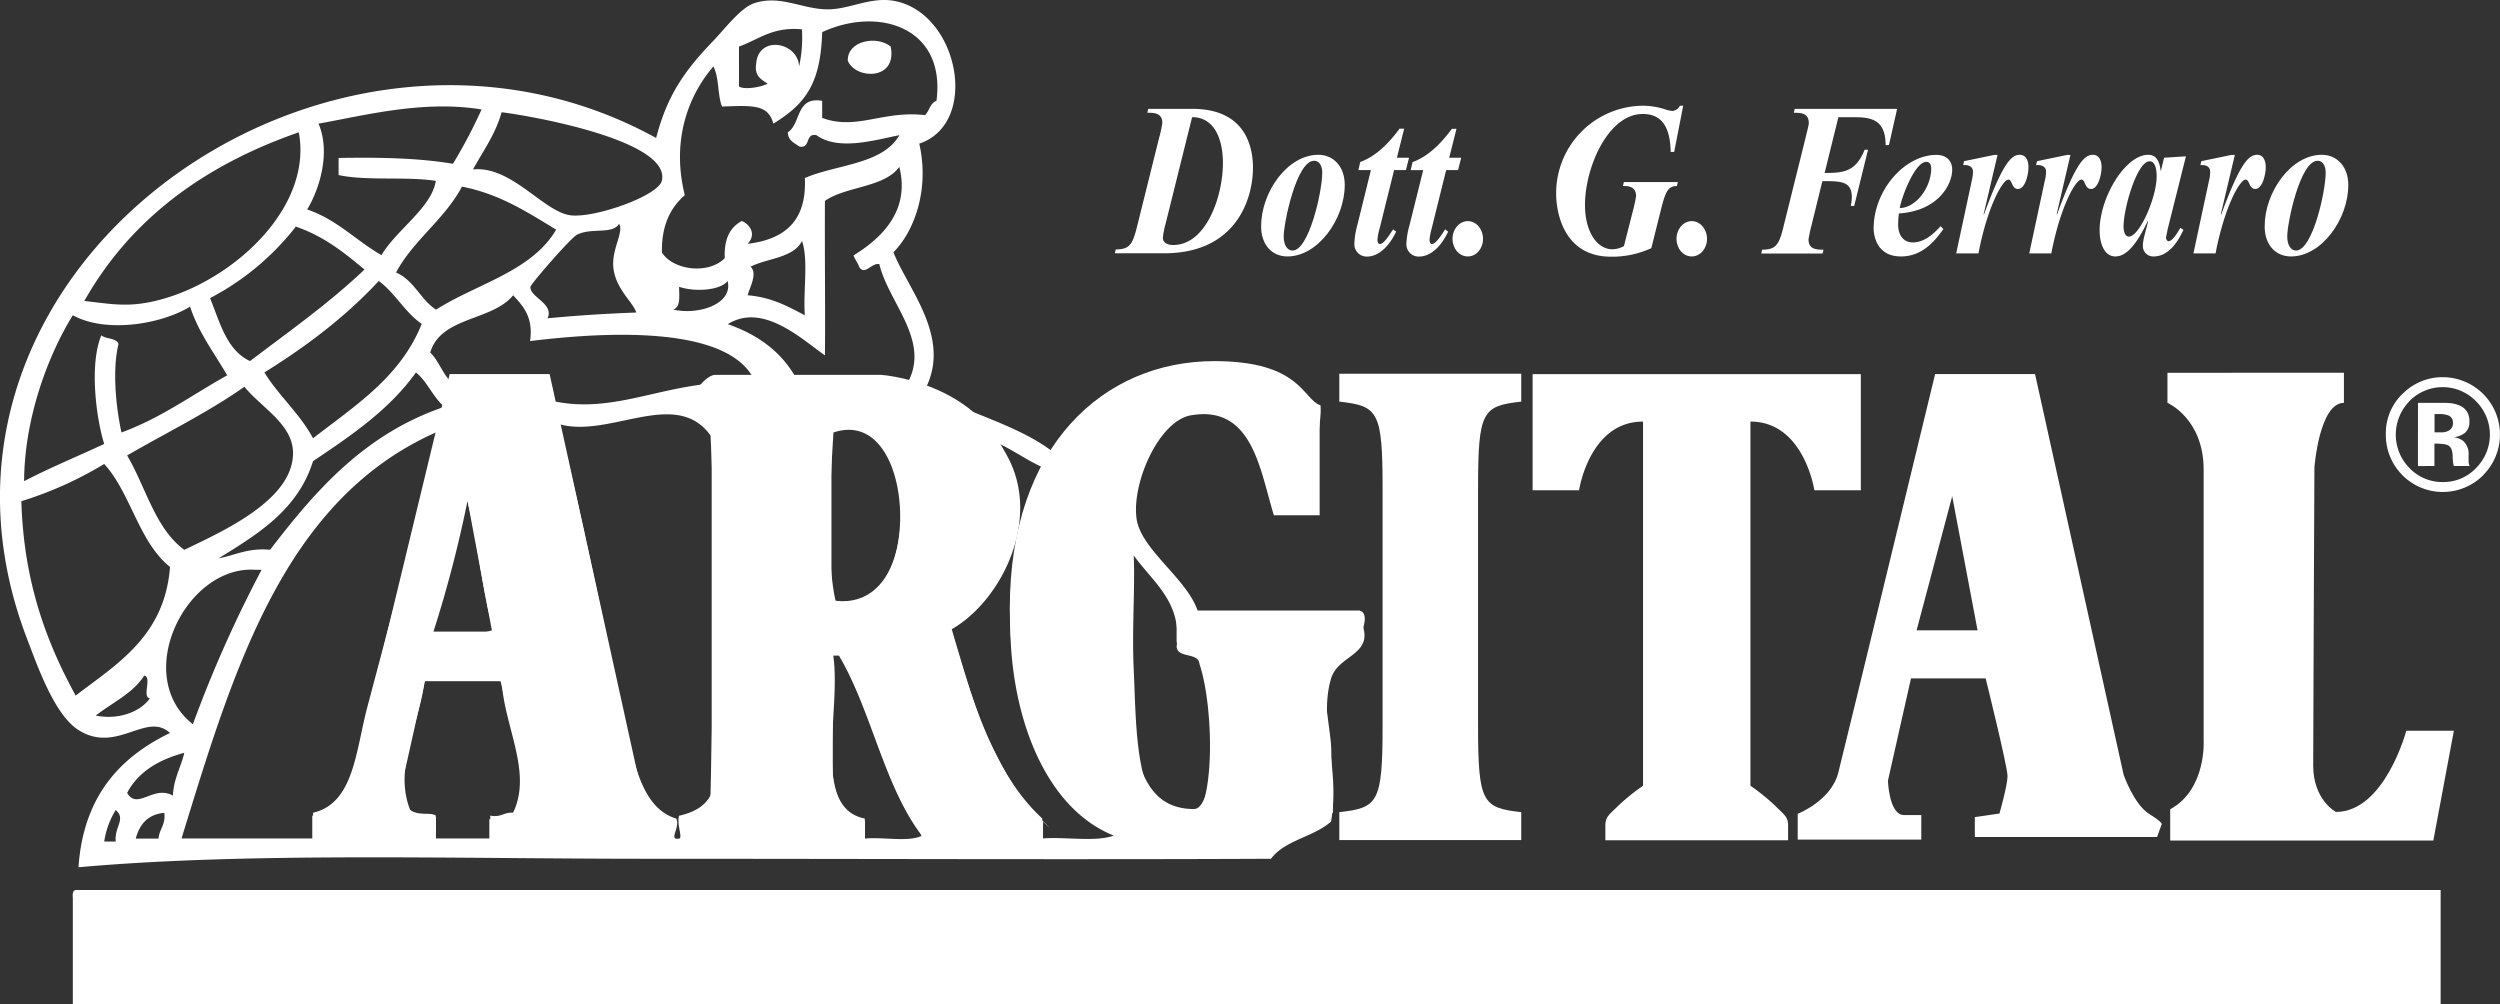 <svg id="レイヤー_1" data-name="レイヤー 1" xmlns="http://www.w3.org/2000/svg" viewBox="0 0 800.56 321.64"><rect x="0" y="0" width="800.56" height="321.64" fill="#333333" stroke="none"/><defs><style>.cls-1,.cls-2{fill:#ffffff;}.cls-1{fill-rule:evenodd;}</style></defs><title>logo</title><path class="cls-1" d="M285.21,14.9c2.26,10.82-11.1,10.7-13.73,4.56C271.27,13,280.82,11.29,285.21,14.9Z"/><path class="cls-1" d="M24.23,285H781.55v36.6H23.32V287.77C23.22,286.47,23.17,285.19,24.23,285Z"/><path class="cls-2" d="M795.11,152.24A18.25,18.25,0,0,1,764,139.11a17.47,17.47,0,0,1,5.71-13.33,18,18,0,0,1,12.58-5,18.37,18.37,0,0,1,12.81,31.43Zm-23.57-23.73a15.26,15.26,0,0,0,.09,21.43,14.49,14.49,0,0,0,10.67,4.42,14.3,14.3,0,0,0,10.6-4.49,15.11,15.11,0,0,0,0-21.36,14.88,14.88,0,0,0-21.4,0Zm2.75,20.73V129h5.63c2.47,0,3.86,0,4.17.06a10.45,10.45,0,0,1,4,1,5.14,5.14,0,0,1,2.66,4.86,4.5,4.5,0,0,1-1.43,3.71,7.24,7.24,0,0,1-3.51,1.38,6.7,6.7,0,0,1,2.9,1.13,5.51,5.51,0,0,1,1.79,4.56v1.8c0,.18,0,.4,0,.59a3.73,3.73,0,0,0,.13.59l.2.55h-5.08a16.87,16.87,0,0,1-.35-2.81,7.61,7.61,0,0,0-.33-2.44,2.39,2.39,0,0,0-1.47-1.52,6.79,6.79,0,0,0-1.79-.31l-1.15-.09h-1.1v7.17ZM783.92,133a7.92,7.92,0,0,0-3-.41H779.6v5.86h2a4.67,4.67,0,0,0,2.88-.76,2.66,2.66,0,0,0,1-2.38A2.3,2.3,0,0,0,783.92,133Z"/><path class="cls-2" d="M212.46,261.25c-4.79-3-8.08-12.48-8.08-12.48L176,119.78H144S115.21,238.9,113,248,100,261.25,100,261.25v8.3h39.6v-7.93H134c-4.79,0-5.18-11-5.18-11l7.36-32.91h24s7,28.38,7,31.39-2.56,12.12-2.56,12.12l-7.92,1.13v6.43h58.38l1.48-4.17S217.26,264.26,212.46,261.25Zm-74.41-59,11.43-43.16,8.11,43.16Z"/><path class="cls-2" d="M688.15,260.59c-4.77-3-8.1-12.43-8.1-12.43L651.67,119.78h-32s-28.71,118.6-31,127.64-13,13.17-13,13.17v8.28h39.57V261h-5.53c-4.81,0-5.15-11-5.15-11l7.38-32.75h23.92s7,28.27,7,31.26-2.59,12-2.59,12l-7.88,1.15v6.37h58.36L692.2,264S693,263.61,688.15,260.59Zm-74.41-58.75,11.4-42.93,8.12,42.93Z"/><path class="cls-2" d="M331.83,260.82c-7.73-7.51-12.53-18.77-15.85-25.15s-11.41-34.91-11.41-34.91,21.36-12.4,21.36-36c0-41.68-43.62-44.71-43.62-44.71H228.9c-3.52,0-10.89,10.53-8,11.31s7,6.75,7,6.75V252.56c0,6.38-9.56,9-9.56,9v7.51H277v-6.36c-9.21,0-10.32-14.27-10.32-14.27v-39h2.57l26.52,59.67H334v-6S339.57,268.31,331.83,260.82Zm-65.58-68.71V137s22.49-6.4,22.49,24C288.74,198.51,266.25,192.11,266.25,192.11Z"/><path class="cls-2" d="M694.07,119.38V129s11.59,5,11.59,21.39v86.63s1,15.74-10.71,22.13v10h84.26L785.79,234H770.55S763.65,260,748,260c0,0-7.26-3.81-7.26-14.88s.39-95.43.39-95.43S742.68,129,750.58,129v-9.65Z"/><path class="cls-2" d="M473.31,232.24c0,24.83,1.41,26.45,13.83,27.83V269H428.88v-8.93c12.41-1.38,13.86-3,13.86-27.83V156.43c0-24.83-1.45-26.43-13.86-27.82v-8.93h58.26v8.93c-12.42,1.39-13.83,3-13.83,27.82Z"/><path class="cls-2" d="M436,203.05c-.59,2.28-2.29,3.44-5.75,5.14s-4.53,6.87-5.69,9.73,1.73,17.71,1.73,21.72.57,20.58.57,20.58c-10.3,3.88-17.74,10.54-40.35,10.54-39.6,0-63.15-29.4-63.15-75.95,0-52.22,30.17-79.17,65.51-79.17,27.68,0,28.17,12.12,34,14.18.43,6.45-2,7.71-.56,31.51l-14.86.56c-5-30.09-11.94-32.86-22.75-32.86-17.54,0-23,23.6-23,62.59,0,35.34-2.27,67.45,20.6,67.45,4.13,0,5.72-11,5.72-21.71l-.56-16.58c0-15.29-4.59-13.14-10.68-15V195.51h58.68C438.29,196.52,436.56,200.76,436,203.05Z"/><path class="cls-2" d="M543.31,269.07H514.08v-4.81c0-2.72,1.19-3.33,4.22-6.34a67.71,67.71,0,0,1,7.84-6.31V135c-17.2,0-20.49,22-20.49,22H490.78v-37.2h105.1V157H581s-3.28-22-20.47-22V251.61a68.28,68.28,0,0,1,7.82,6.31c3,3,4.24,3.62,4.24,6.34v4.81H543.31"/><path class="cls-2" d="M371.21,44a37.06,37.06,0,0,0,1-4.6c0-3.29-2.72-3.29-4.8-3.29l.28-1.25h14.16c17,0,19.38,12.18,19.38,18.85,0,9.52-5,27.4-28.48,27.4H357l.28-1.24c4.66,0,5.47-1.76,7-8Zm2,27.82a24.9,24.9,0,0,0-.83,4.28c0,1.93,2,2.36,3.28,2.36,10.71,0,15.95-15.79,15.95-26.25,0-7.39-2.57-14.69-9.87-14.69Z"/><path class="cls-2" d="M412.28,82.12c-5,0-8.44-3.77-8.44-9.63,0-11,8.44-22.92,18.31-22.92,4.93,0,8.47,3.84,8.47,9.64C430.62,70.16,422.06,82.12,412.28,82.12Zm8.52-30.64c-5.64,0-9.73,20-9.73,24.2,0,2.82,1.14,4.55,2.85,4.55,5.19,0,9.5-18.78,9.5-25C423.42,53.55,422.74,51.48,420.8,51.48Z"/><path class="cls-2" d="M447.32,50.51h3.89l-1,3.94h-3.78l-4.7,18.94a16.71,16.71,0,0,0-.64,3.42c0,.63.23,1.34.77,1.34,1.33,0,3.37-3.36,4.22-4.71l1,.72c-1.87,4-5.17,8-9.38,8a3.93,3.93,0,0,1-4-4.05,25.91,25.91,0,0,1,.94-6L439,54.45h-4l.58-2.57c5.12-1.9,9.14-6,12.59-10.68h1.48Z"/><path class="cls-2" d="M464.07,50.51h3.84l-1,3.94H463.1l-4.7,18.94a18.15,18.15,0,0,0-.63,3.42c0,.63.23,1.34.75,1.34,1.35,0,3.4-3.36,4.22-4.71l1,.72c-1.84,4-5.16,8-9.38,8a3.92,3.92,0,0,1-4-4.05,24.92,24.92,0,0,1,1-6l4.38-17.62h-4l.59-2.57c5.13-1.9,9.14-6,12.61-10.68h1.46Z"/><path class="cls-2" d="M465.13,76.48c0-3.14,2.19-5.67,4.89-5.67s4.88,2.53,4.88,5.67-2.15,5.64-4.88,5.64S465.13,79.61,465.13,76.48Z"/><path class="cls-2" d="M536.11,48.66H535c-.18-7.13-2.23-12.16-8.95-12.16-11.09,0-18.5,17.1-18.5,29.13,0,8.68,3.91,14.19,8.79,14.19a8.14,8.14,0,0,0,3.68-1l2.89-11.36a45.62,45.62,0,0,0,1-4.61c0-3.29-2.7-3.29-4.21-3.29l.3-1.25h17.27L537,59.57c-2.85,0-3.68,1.72-5.21,7.9l-3,12a30.07,30.07,0,0,1-12.91,2.73c-15.38,0-17.56-14.59-17.56-20.11A28,28,0,0,1,526.1,33.86a23.17,23.17,0,0,1,7,1.12,9.6,9.6,0,0,0,2.4.55,3,3,0,0,0,2.44-1.67H539Z"/><path class="cls-2" d="M536.86,76.48c0-3.14,2.18-5.67,4.87-5.67s4.9,2.53,4.9,5.67-2.17,5.64-4.9,5.64S536.86,79.61,536.86,76.48Z"/><path class="cls-2" d="M584.29,55.39c6,0,10-.36,12.81-7.44h1.09l-4.43,18h-1.11A13.78,13.78,0,0,0,593,63.2C593,58,589.52,58,583.57,58L580.13,72a46.45,46.45,0,0,0-1,4.66c0,3.29,2.72,3.29,4.8,3.29l-.29,1.24H564l.27-1.24c4.66,0,5.5-1.76,7-8L578.22,44c.16-.88,1-3.75,1-4.6,0-3.29-2.69-3.29-4.81-3.29l.31-1.25h32.78l-2.61,11.6h-1.07c0-8.94-5.59-8.94-11.23-8.94h-3.89Z"/><path class="cls-2" d="M622.31,73.34c-3.56,5.16-7.7,8.78-13.58,8.78-7.88,0-8.74-6.84-8.74-9,0-12,9.74-23.52,20.15-23.52,2.57,0,5,1.4,5,4.76,0,4.47-4.2,13.14-17.07,14a30.39,30.39,0,0,0-.24,3.51c0,3.42,1.67,5.76,4.71,5.76,3.54,0,6.4-2.48,8.89-5.19ZM618.41,54c0-1.29-.43-2.17-1.56-2.17-3.62,0-7.83,11-8.5,14.78C613.47,66.6,618.41,60.06,618.41,54Z"/><path class="cls-2" d="M635.21,68.57l.09.15c6-16.34,8.72-19.15,11.48-19.15,2,0,2.78,1.91,2.78,4s-.95,6.94-3.38,6.94c-2,0-1.82-3-3-3-1.93,0-6.8,8.8-9.63,23.63h-7.13l5-23.34a12,12,0,0,0,.37-2.85c0-1.6-1.4-2.09-2.53-2.09h-.6l.29-1.25,9.64-2h1.07Z"/><path class="cls-2" d="M658.59,68.57l.11.15c5.95-16.34,8.74-19.15,11.5-19.15,2,0,2.78,1.91,2.78,4s-1,6.94-3.37,6.94c-2.08,0-1.81-3-3.08-3-1.92,0-6.81,8.8-9.65,23.63h-7.07l5-23.34a11.47,11.47,0,0,0,.38-2.85c0-1.6-1.41-2.09-2.54-2.09H652l.31-1.25,9.63-2H663Z"/><path class="cls-2" d="M694.08,73.62c0,.4-.47,2.14-.47,2.56s.38,1.06.78,1.06c1.39,0,3.05-3,3.8-4.28l1,.66c-2,4.29-5,8.5-9.55,8.5a3.31,3.31,0,0,1-3.43-3.62c0-1.26.41-2.87,1.68-7.56l-.12-.13c-2.09,4.19-5.64,11.31-10.35,11.31-3.85,0-5.07-4.68-5.07-8.37,0-10.48,8.21-24.18,15.54-24.18,2.77,0,3.67,2.31,4,5.1h.1l1-4.16,7-.45Zm-12.37,2.14c3.4,0,8.9-12.49,8.9-19.26,0-1.74-.26-4.85-2.24-4.85-4.07,0-8.36,15.09-8.36,20.9C680,73.75,680.36,75.76,681.71,75.76Z"/><path class="cls-2" d="M711.16,68.57l.12.15c6-16.34,8.74-19.15,11.51-19.15,2,0,2.76,1.91,2.76,4s-1,6.94-3.37,6.94c-2,0-1.8-3-3.07-3-1.91,0-6.79,8.8-9.63,23.63h-7.09l5-23.34a11,11,0,0,0,.36-2.85c0-1.6-1.39-2.09-2.52-2.09h-.61l.31-1.25,9.61-2h1.11Z"/><path class="cls-2" d="M733.64,82.12c-5,0-8.44-3.77-8.44-9.63,0-11,8.44-22.92,18.29-22.92,4.92,0,8.49,3.84,8.49,9.64C752,70.16,743.44,82.12,733.64,82.12Zm8.53-30.64c-5.66,0-9.74,20-9.74,24.2,0,2.82,1.14,4.55,2.82,4.55,5.24,0,9.49-18.78,9.49-25C744.74,53.55,744.08,51.48,742.17,51.48Z"/><path class="cls-1" d="M294.37,46c3.27,14.25-1.31,27.76-8.27,34.79,4.76,12,18.79,27.45,10.11,43.94,12.92,7.51,29.72,11.17,41.18,20.14,13.45-24.33,61.55-39.22,85.19-12.8V165H407.93c-4.44-14.24-6.76-35.47-26.59-32-10.1,1.75-18.93,21.37-17.4,33,1.44,10.76,18.52,20.65,20.17,32.06H435.4c5.89,11.81-6.79,11.15-9.17,19.25-4.08,13.93,3,28.81,0,45.78C420.75,268,411.45,269,407,275c-61.09.29-131.11,0-199.66,0-62.06,0-128.24-2.12-182.21,2.72,1.56-22.57,13.1-35.17,29.31-43-7.54-7-17.07,6.84-29.31-.95-7.78-4.9-13.27-20.92-16.49-29.27C-36.51,86.56,104.76-13.78,210.11,44.18c3.52-13.56,9-21.45,18.32-31.12,3.49-3.63,8.66-10.43,12.82-11.93,8.46-3,15.53,1.86,23.81,1.86,7,0,13.57-4,21-2.75C306.86,3.73,314,39.4,294.37,46ZM247.64,39.6c-1.65-6.34-6.93-5.78-16.44-5.49-1.46-3.75-.91-9.48-2.77-12.82-8.22,9.59-13.44,23.92-9.14,41.21-4.6,4-7.47,9.66-7.33,18.33,3.56,5.75,15,7.14,20.13,1.82-.29-6.1,1.69-9.91,5.49-11.89,3.2,1.53,4.38,4.68,1.83,7.31,11.74-1.39,19-7.22,18.32-21.07C268,52.6,282.68,52.66,288,43.28c-8,1.61-19.6,5.08-26.56,0-3.78-.74-1.69,4.4-5.48,3.64-1.56-1.16-3.62-1.88-3.68-4.55,4.28-2.77,2.49-11.56,11-10.08v5.47c11.06,4.07,19.32-2.44,32.95-.9,1.38-1.36,1.61-3.85,3.65-4.57,3.1-23.5-18.5-30.39-36.6-22C262.8,26.82,257.92,33.26,247.64,39.6Zm-11-24.7V27.68c1.58,1.15,7,.27,9.18-.88-2-1.34-4.31-2.43-3.67-6.41.67-9.21,13.39-7,13.74.9a43.29,43.29,0,0,0,.91-11.9C247.4,8.5,243,12.64,236.66,14.9ZM102,39.6c3.92,9.18.38,20.85-3.64,27.48,9.61,3.23,15.66,10,23.8,14.62,4.88-8.26,16-15.08,17.4-23.78-9.48-1.48-22.09.08-31.13-1.86V50.58c13-.22,25.68,0,36.61,1.87a165,165,0,0,0,9.18-17.4C135.85,32.06,117.66,36.75,102,39.6Zm80.62,29.34c7.79,1,28.09-6.23,29.3-11,3.1-12.55-39.39-20.47-51.29-22-2,7.12-5.94,12.4-9.16,18.32C163.77,53,174,67.79,182.66,68.94ZM27,96.39c6,.61,11.11,1.63,17.41.92,25.11-3,56.24-28.54,51.27-54.94C65.31,52.91,41.75,70.24,27,96.39Zm237.16-32c-.09,15.94.15,36.49,0,49.42-7.6-5.37-19.95-17-31.11-10,10.41,3.6,18.34,9.73,22.89,19.23,11,.56,24.38-1.18,33.87.9,9.16-14-5.14-26.54-8.23-39.36-2.42-.54-4.66,3.78-6.43.92-.48-1.39-1.35-2.35-1.83-3.71,8.5-5.22,18.29-14,14.66-28.34C283.12,60.12,271,59.57,264.13,64.35Zm-116.24-4.6c-5.65,10.57-15.44,17-21.11,27.47,5.8,2.48,7.82,8.67,12.82,11.9,13.06-8.33,30.55-12.18,38.47-25.62C168.92,68,160.12,62.15,147.89,59.75Zm36.58,15.58c-2,1.15-14.59,15.6-14.64,16.49-.26,3.3,7.66,5.36,5.48,10.07,9.19-.89,18.7-1.5,28.39-1.85-.93-3.32-6.71-7.52-7.34-14.63-.47-5.87,3.45-11.18,1.86-13.78C196,75.28,189.16,72.67,184.47,75.33ZM94.73,72.57A84.13,84.13,0,0,1,67.27,95.46c3.17,7.82,5.29,16.68,12.79,20.16,12.51-9.49,25.4-18.58,36.65-29.3C110.22,80.88,103.61,75.58,94.73,72.57Zm145.6,12.84c2.42,2.13-.38,6.87-.92,9.14,7.62.62,12.92,3.57,18.32,6.42-.59-7.64,1.22-17.7-.91-23.81C254.07,82.65,245.81,82.62,240.33,85.41ZM84.66,119.27c4.66,7.54,11.32,13.12,15.58,21.08,13.39-10.41,28-19.58,34.8-36.63-5.43-3.76-8.49-9.86-13.75-13.75C110.73,101.38,98.2,110.85,84.66,119.27ZM217.45,91.82c.08,3.14.48,6.53-1.85,7.3C223.48,101,234.84,97.42,233,90,230.44,93.18,222.06,93.47,217.45,91.82Zm-53.13,2.73c-6.67,8.28-23.15,6.77-26.55,18.33,2.64,2.57,3.85,6.52,6.42,9.15h32c.33,2.15,1.47,3.43.9,6.41,22.11,4.76,39-8.44,65-5.49-7-18.52-45.81-17-72.34-13.73C170.82,101.49,167.53,98.05,164.32,94.55ZM7.72,154.08c8.23-4.29,17.13-7.94,25.65-11.92-2.66-8.47-4.76-25.69-.92-34.78,1.51,1.26,4.75.78,5.5,2.75-2.09,8.54-.73,20.64.94,28.37,12.7-4.67,22.7-12.09,33.86-18.31-4.12-7.15-9.1-13.5-11.88-22-9.14,5.62-26.94,8.63-37.55,2.76C14.8,114.71,7.79,134.87,7.72,154.08Zm92.52-6.41C95.38,163.27,82.62,171,70,178.79c5.41-1,9.4-3.4,16.5-2.74,14.67-19.19,30.51-37.24,55.84-45.79-3.69-3-5.44-8-9.14-11C124.68,131.2,112.49,139.46,100.24,147.67Zm-6.4-2.76c-.14-9.09-10-14.25-15.58-21.06-11.64,8.2-25,14.71-37.55,22,6,10.15,9,23.44,18.32,30.22C71,170.23,94,160.22,93.84,144.91ZM179,135.79c6.68,26.1,13.73,61.48,20.14,90.63,3.45,15.71,5.56,32.12,17.41,35.71,1.39,2.93-2.68,7,.91,6.41,1.29-.2-.85-4.56,0-7.32,4.51-1,8.1-2.9,10.06-6.43.8-37.15,2-78.43,0-115.35C216.42,124,195.06,140.51,179,135.79Zm87.89,2.71c-.95,16-2.63,40.48.93,55C295.83,199,294.61,129.17,266.88,138.5Zm-208.76,130h42.12v-8.25c13.12-3,13.65-19.87,17.39-33.87,7.71-29,16.29-61.78,23.81-87.92H139.6C90.78,160.18,74.71,214.65,58.12,268.54Zm246.31-66.86c7.12,22.8,13.72,46.13,29.31,60.45v6.41c7.33-.6,17.09,1.22,22.9-.92-35.56-14.29-42.38-82-21.08-117.2-5.68-2.28-10.19-5.68-15.54-8.26C335.48,163,321.47,192.22,304.43,201.68ZM33.37,148.57A119.19,119.19,0,0,1,6.84,160.5c.75,25.78,8,45.09,17.39,62.24,13.49-10.3,28.49-19.1,30.22-41.19C44.44,173.57,41.94,158,33.37,148.57Zm105.33,54c6.1-.57,14.63,1.23,19.22-.91-3.65-12.83-4.85-28.11-8.23-41.18A392.33,392.33,0,0,1,138.7,202.59Zm224.35,11.93c1,22,.27,50.87,20.15,47.61,6.3-9.8,4.78-38.15.91-49.46-.37-3.91-6.85-1.69-7.33-5.5,1.83-14.36-7.46-20.56-13.73-29.28C363.5,189,362.43,201.36,363.05,214.52ZM81.91,182.47C59.7,180.78,42,216.33,61.77,231.92a398,398,0,0,1,22-49.45Zm195,79.66v6.41c5.81-.6,14,1.22,18.31-.92-12.15-15.92-16.12-40-26.57-57.68h-1.82C269.49,228.07,259.56,258.77,277,262.13Zm-246.31-33c6.83,1.43,14-.82,17.4-5.48-2.65-.4.79-6.93-1.83-7.3C42.52,222.1,35.92,225,30.65,229.15Zm105.29-11c-1.33,13.07-10,27.38-4.56,41.2,2.63,2.05,6.67.66,8.22,1.84-.09,2.64.51,5.95-.9,7.32H157v-7.32c3.43.7,4.38-1.14,7.3-.93,6.29-12.85-2.92-27.8-3.65-42.11ZM40.71,253.9c3.25,5.67,8.55-2.67,14.65.89.27-5.5,2.54-9,3.67-13.73C50.84,243.26,44.31,247.1,40.71,253.9Zm-7.34,15.58h3.68c-.44-4.81,3.38-7.16,0-10.1A26.89,26.89,0,0,0,33.37,269.48Zm10.09-.94h7.31c.24-3.11,2.32-4.4,1.85-8.25C47.28,260.78,44.7,264,43.46,268.54Z"/></svg>